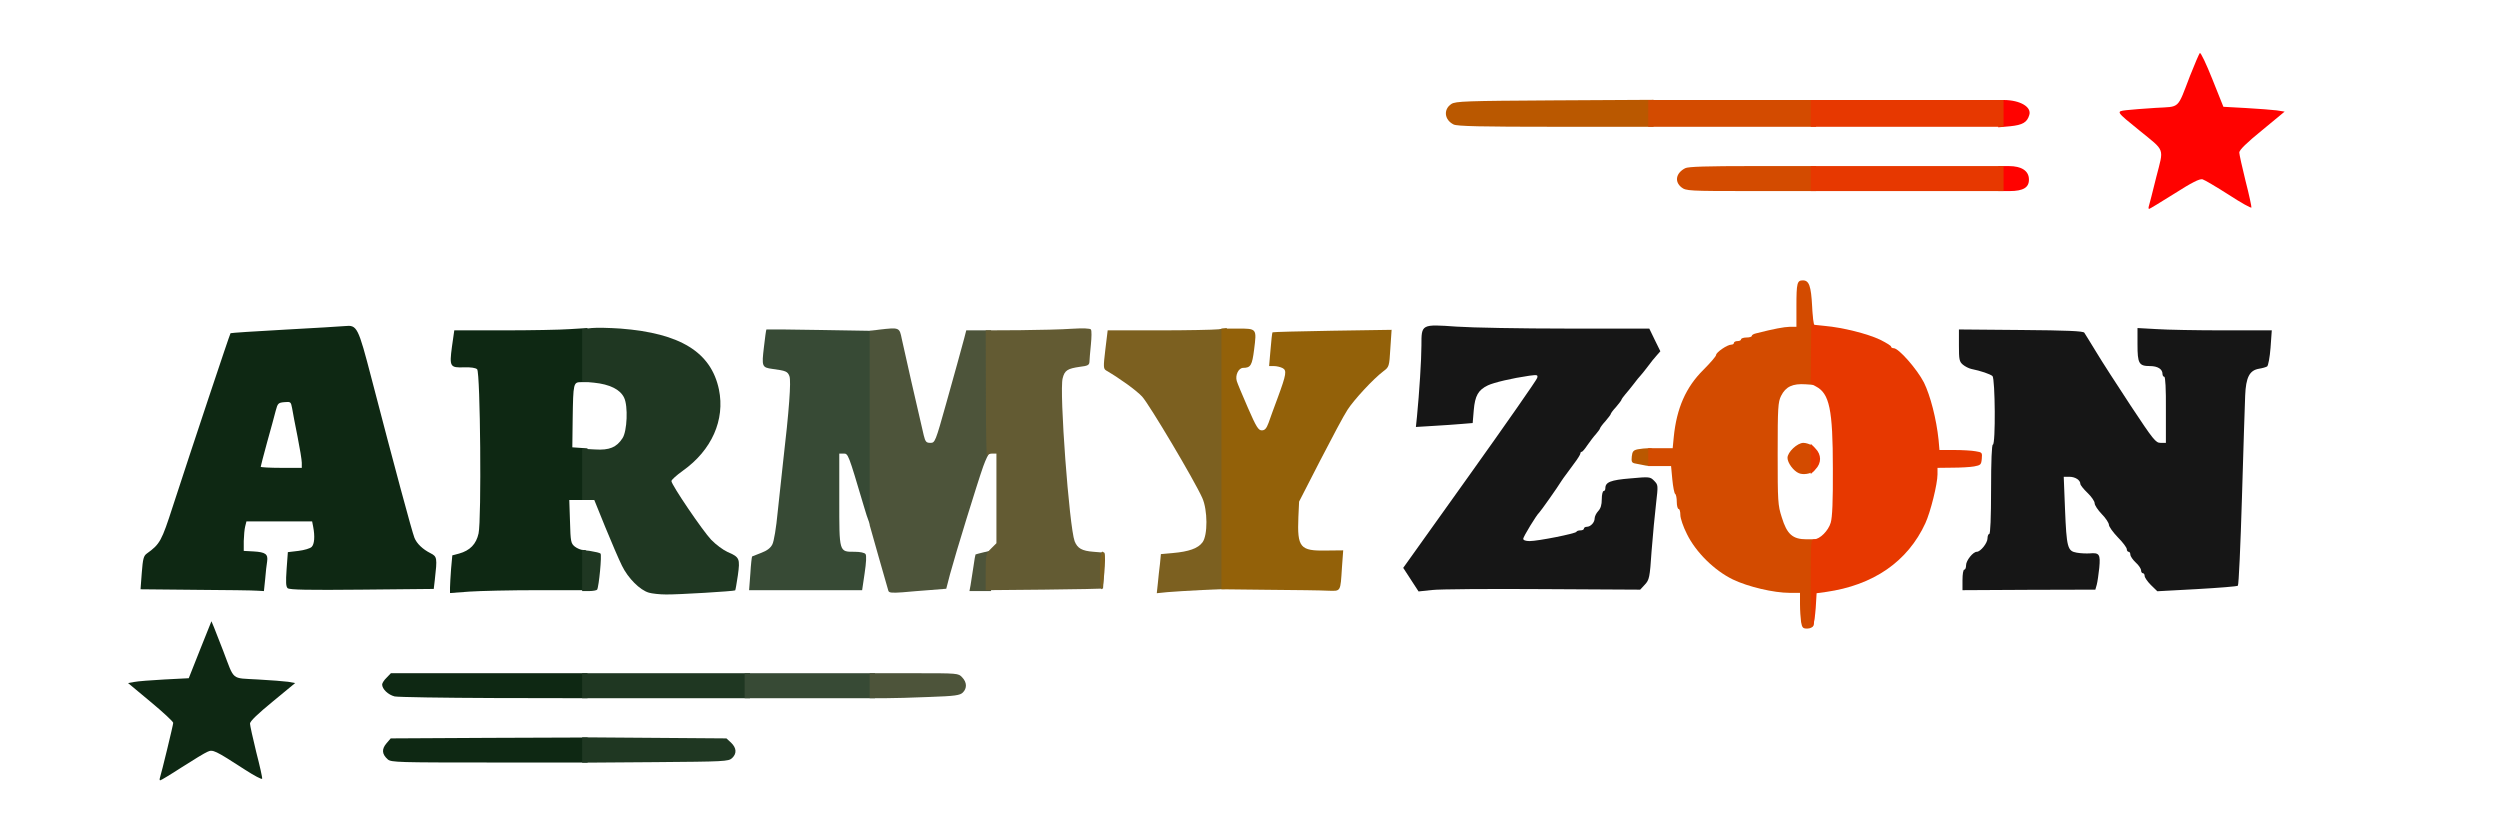 <?xml version="1.0" encoding="utf-8"?>
<!DOCTYPE svg PUBLIC "-//W3C//DTD SVG 1.0//EN" "http://www.w3.org/TR/2001/REC-SVG-20010904/DTD/svg10.dtd">
<svg version="1.0" xmlns="http://www.w3.org/2000/svg" width="1400px" height="460px" viewBox="0 0 1400 460" preserveAspectRatio="xMidYMid meet">
 <g fill="#161616">
  <path d="M790.1 324.6 l-4.3 -6.6 37.2 -52.1 c20.5 -28.7 37.5 -53.1 37.8 -54.2 0.5 -1.8 0.2 -1.9 -4.4 -1.3 -9.7 1.4 -19.8 3.8 -23.2 5.4 -5.4 2.6 -7.2 5.8 -7.9 13.9 l-0.6 7.2 -6.1 0.5 c-3.4 0.3 -10.5 0.8 -15.9 1.1 l-9.8 0.6 0.6 -5.8 c1.3 -13.2 2.5 -32.1 2.5 -39.8 0 -12 -0.2 -12 19.6 -10.6 8.6 0.6 36.5 1.1 61.8 1.1 l46.2 0 3.1 6.4 3.1 6.3 -2.1 2.4 c-1.2 1.3 -3.4 4 -4.9 6.1 -1.5 2 -3.3 4.2 -4 5 -0.7 0.7 -2.5 2.9 -3.9 4.8 -1.5 1.9 -3.6 4.6 -4.8 5.9 -1.1 1.3 -2.1 2.7 -2.1 3 0 0.3 -1.4 2.1 -3 4 -1.7 1.8 -3 3.6 -3 4 0 0.3 -1.4 2.1 -3 4 -1.7 1.8 -3 3.7 -3 4 0 0.3 -1 1.7 -2.2 3.1 -1.3 1.4 -3.4 4.2 -4.8 6.2 -1.4 2.1 -2.8 3.8 -3.2 3.8 -0.5 0 -0.8 0.4 -0.8 1 0 0.5 -1.6 3.1 -3.6 5.7 -1.9 2.7 -4.1 5.5 -4.7 6.4 -0.7 0.8 -1.6 2.3 -2.2 3.1 -2.3 3.8 -11.9 17.3 -12.5 17.8 -1.4 1.1 -9 13.6 -9 14.7 0 0.8 1.4 1.3 3.6 1.3 4.7 0 25.8 -4.2 26.2 -5.2 0.2 -0.5 1.2 -0.8 2.3 -0.8 1 0 1.9 -0.4 1.9 -1 0 -0.5 0.7 -1 1.6 -1 2.1 0 4.4 -2.4 4.4 -4.7 0 -1.1 0.9 -2.9 2 -4.1 1.4 -1.5 2 -3.5 2 -6.7 0 -2.5 0.5 -4.5 1 -4.5 0.6 0 1 -0.7 1 -1.6 0 -3.4 2.9 -4.6 14 -5.5 10.8 -1 11.1 -0.9 13.3 1.3 2.3 2.4 2.3 2.4 1.1 12.8 -0.7 5.8 -1.8 17.7 -2.5 26.5 -1 15.1 -1.3 16.2 -3.8 18.9 l-2.6 2.8 -54.5 -0.3 c-30 -0.2 -57.9 0 -62.1 0.5 l-7.5 0.8 -4.3 -6.6z"/>
  <path d="M1099 324.8 c0 -3.2 0.4 -5.8 1 -5.8 0.6 0 1 -1.1 1 -2.5 0 -2.6 3.9 -7.5 6 -7.5 2.1 0 6 -4.9 6 -7.5 0 -1.4 0.5 -2.5 1 -2.5 0.6 0 1 -9 1 -25 0 -16 0.4 -25 1 -25 1.6 0 1.3 -36.8 -0.2 -38.4 -1.3 -1.1 -6.5 -2.9 -11.9 -4 -1.4 -0.3 -3.5 -1.4 -4.7 -2.4 -2 -1.7 -2.2 -2.9 -2.2 -10.8 l0 -8.9 34.7 0.3 c25.7 0.2 34.9 0.6 35.5 1.5 0.5 0.7 3.4 5.5 6.6 10.7 3.1 5.2 11.9 18.8 19.4 30.2 12.7 19.2 14 20.8 16.7 20.8 l3 0 0 -18.5 c0.1 -11.7 -0.3 -18.5 -0.9 -18.5 -0.5 0 -1 -0.7 -1 -1.6 0 -2.7 -2.7 -4.4 -7 -4.4 -6.2 0 -7 -1.4 -7 -12.1 l0 -9.2 10.7 0.6 c5.8 0.4 22.7 0.7 37.5 0.7 l27 0 -0.7 9.8 c-0.4 5.3 -1.3 10 -1.9 10.4 -0.6 0.4 -2.7 1 -4.6 1.3 -5.3 0.9 -7.3 4.9 -7.7 15 -0.2 4.4 -1 30 -1.8 57 -0.8 26.9 -1.8 49.2 -2.3 49.5 -0.4 0.4 -10.7 1.2 -22.9 1.9 l-22.2 1.2 -3.6 -3.5 c-1.9 -1.9 -3.5 -4.2 -3.5 -5.1 0 -0.8 -0.4 -1.5 -1 -1.5 -0.5 0 -1 -0.7 -1 -1.6 0 -0.9 -1.3 -2.9 -3 -4.4 -1.6 -1.5 -3 -3.5 -3 -4.4 0 -0.9 -0.4 -1.6 -1 -1.6 -0.5 0 -1 -0.7 -1 -1.5 0 -0.8 -2.2 -3.8 -5 -6.6 -2.7 -2.8 -5 -6 -5 -7 0 -1 -1.8 -3.8 -4 -6 -2.2 -2.3 -4 -5 -4 -6.1 0 -1.1 -1.8 -3.7 -4 -5.8 -2.2 -2.1 -4 -4.4 -4 -5 0 -2.1 -2.8 -4 -6.1 -4 l-3.2 0 0.7 17.8 c0.9 22 1.4 23.8 6.6 24.7 2.2 0.4 5.4 0.5 7.2 0.4 5.5 -0.5 6.1 0.5 5.4 8.1 -0.4 3.7 -1 7.9 -1.4 9.4 l-0.8 2.8 -37.2 0.1 -37.2 0.2 0 -5.7z"/>
 </g>
 <g fill="#0e2813">
  <path d="M89.5 435.8 c1 -3.1 7.5 -29.9 7.5 -31 0 -0.7 -5.7 -6 -12.7 -11.8 l-12.6 -10.5 3.4 -0.6 c1.9 -0.4 9.5 -1 17 -1.4 l13.6 -0.7 6.3 -15.9 6.4 -16 1.4 3.3 c0.7 1.8 3.1 7.8 5.2 13.3 6.5 17 4.2 15.1 19.4 16 7.2 0.4 14.9 1 17 1.3 l3.9 0.7 -12.6 10.4 c-8.3 6.8 -12.7 11 -12.7 12.3 0 1 1.6 8.2 3.5 16 2 7.7 3.5 14.4 3.3 14.9 -0.2 0.5 -4.4 -1.7 -9.5 -5 -17 -11 -18.1 -11.5 -21.1 -10.1 -1.5 0.6 -7.9 4.5 -14.3 8.6 -6.3 4.1 -11.8 7.4 -12.2 7.4 -0.3 0 -0.4 -0.6 -0.2 -1.2z"/>
  <path d="M217.2 425.3 c-3.3 -2.9 -3.6 -5.7 -0.8 -9 l2.4 -2.8 55.1 -0.3 55.1 -0.2 0 7 0 7 -54.9 0 c-50.8 0 -55 -0.1 -56.9 -1.7z"/>
  <path d="M221 390 c-3.6 -0.9 -7 -4.1 -7 -6.7 0 -0.7 1.1 -2.5 2.5 -3.8 l2.4 -2.5 55.1 0 55 0 0 7 0 7 -52.2 -0.1 c-28.8 -0.1 -53.9 -0.5 -55.8 -0.9z"/>
  <path d="M252 329.2 c0 -1.6 0.3 -6.3 0.6 -10.6 l0.7 -7.6 3.8 -1 c6.1 -1.7 9.6 -5.3 10.9 -11.3 1.7 -7.8 1 -90.1 -0.8 -91.9 -0.8 -0.8 -3.4 -1.2 -7.2 -1.1 -8 0.3 -8.4 -0.3 -6.9 -11.6 l1.3 -9.1 27.5 0 c15.2 0 32 -0.3 37.4 -0.7 l9.7 -0.6 0 15.1 0 15.2 -3.5 0 c-4.4 0 -4.5 0.4 -4.8 20.5 l-0.2 16 4.3 0.3 4.2 0.3 0 14.5 0 14.4 -5.1 0 -5.1 0 0.4 12.1 c0.3 11.3 0.5 12.2 2.7 14 1.3 1 3.4 1.9 4.7 1.9 2.4 0 2.4 0.1 2.4 11.3 l0 11.2 -27.7 0 c-15.3 0 -32.6 0.4 -38.5 0.8 l-10.8 0.8 0 -2.9z"/>
  <path d="M109.6 330.3 l-30.9 -0.3 0.7 -9.3 c0.6 -7.7 1 -9.4 2.8 -10.7 7.4 -5.3 8.3 -7 14.6 -26.5 10.6 -32.6 31.9 -96.5 32.3 -96.9 0.2 -0.2 13.9 -1.1 30.4 -2 16.5 -0.9 31.6 -1.8 33.6 -2 6.9 -0.7 7.4 0.3 15 29.5 12.7 48.8 22.6 85.6 24 89.1 1.3 3.2 4.6 6.4 9 8.6 3.7 1.9 3.8 2.6 2.4 14.9 l-0.6 5.1 -40.2 0.4 c-30.1 0.3 -40.5 0.1 -41.6 -0.8 -1 -0.9 -1.1 -3.3 -0.6 -10.7 l0.7 -9.5 5.9 -0.7 c3.3 -0.4 6.6 -1.4 7.4 -2.2 1.6 -1.5 1.9 -6 0.9 -11.2 l-0.6 -3.1 -18.4 0 -18.4 0 -0.7 2.8 c-0.4 1.5 -0.7 5.2 -0.8 8.2 l0 5.5 5.5 0.3 c6.7 0.4 8.2 1.5 7.6 5.6 -0.3 1.7 -0.8 6.1 -1.1 9.9 l-0.7 6.7 -3.6 -0.2 c-2 -0.2 -17.6 -0.4 -34.6 -0.5z m59.4 -71.2 c0 -1.5 -1.1 -8.2 -2.4 -14.7 -1.3 -6.6 -2.7 -13.6 -3 -15.7 -0.7 -3.7 -0.8 -3.8 -4.3 -3.5 -3.4 0.3 -3.8 0.6 -4.9 4.8 -0.6 2.5 -2.8 10.4 -4.8 17.6 -2 7.3 -3.6 13.5 -3.6 13.8 0 0.3 5.2 0.6 11.5 0.6 l11.5 0 0 -2.9z"/>
 </g>
 <g fill="#1f3722">
  <path d="M326 420 l0 -7.1 40.4 0.3 40.4 0.3 2.6 2.4 c3.1 3 3.3 6.1 0.5 8.7 -2 1.8 -4.4 1.9 -43 2.2 l-40.9 0.3 0 -7.1z"/>
  <path d="M326 384 l0 -7 47 0 47 0 0 7 0 7 -47 0 -47 0 0 -7z"/>
  <path d="M363.4 331.9 c-5 -1.4 -11.7 -8.1 -15.1 -15.1 -1.7 -3.4 -5.9 -13.2 -9.3 -21.5 l-6.2 -15.3 -3.4 0 -3.4 0 0 -14.3 0 -14.4 7.3 0.4 c8 0.5 12 -1.2 15.3 -6.3 2.6 -3.9 3.2 -18 0.9 -22.7 -2.2 -4.6 -8 -7.5 -16.9 -8.4 l-6.6 -0.6 0 -14.7 0 -14.7 5.3 -0.6 c2.9 -0.3 10.2 -0.1 16.2 0.3 33.5 2.6 50.7 13.2 55.1 34.1 3.5 17 -4 34 -20.2 45.5 -3.5 2.5 -6.4 5.1 -6.4 5.8 0 2.1 17.6 28 22.3 32.9 2.6 2.7 6.7 5.7 9.1 6.8 6.8 2.9 7.1 3.7 5.8 13.1 -0.7 4.5 -1.3 8.3 -1.5 8.4 -0.5 0.5 -32.1 2.4 -38.7 2.3 -3.6 0 -7.9 -0.5 -9.6 -1z"/>
  <path d="M326 319.5 l0 -11.5 4.8 0.6 c2.6 0.4 5.1 1 5.5 1.4 0.8 0.8 -0.9 18.5 -1.9 20.2 -0.3 0.4 -2.3 0.8 -4.5 0.8 l-3.9 0 0 -11.5z"/>
 </g>
 <g fill="#374a35">
  <path d="M417 384 l0 -7 36.5 0 36.5 0 0 7 0 7 -36.5 0 -36.5 0 0 -7z"/>
  <path d="M420.2 321.2 c0.3 -5.2 0.8 -9.5 1 -9.6 0.2 -0.1 2.4 -1 5.1 -2 3.2 -1.2 5.2 -2.7 6.2 -4.7 0.9 -1.6 2.2 -9.5 3 -18.1 0.9 -8.4 2.2 -20.9 3 -27.8 3.4 -29.1 4.6 -45.6 3.6 -48.3 -1 -2.7 -2 -3.1 -9.5 -4.1 -5.9 -0.8 -6.1 -1.3 -4.8 -12.2 0.6 -5.3 1.2 -9.7 1.4 -9.9 0.2 -0.1 13.9 0 30.6 0.3 l30.2 0.5 0 55.3 c0 44.4 -0.3 55.4 -1.3 55.4 -0.8 0 -2.8 -5 -5 -12.7 -8.7 -29.3 -8.7 -29.3 -11.3 -29.3 l-2.4 0 0 25.8 c0 29.8 -0.2 29.2 8.7 29.2 2.9 0 5.5 0.5 6 1.3 0.6 0.7 0.4 4.7 -0.5 10.7 l-1.4 9.5 -31.7 0 -31.6 0 0.7 -9.3z"/>
 </g>
 <g fill="#4d543a">
  <path d="M487 384 l0 -7 24.8 0 c24.7 0 24.9 0 27 2.3 2.7 2.8 2.8 6.1 0.4 8.5 -1.6 1.6 -4.3 2 -18.7 2.5 -9.2 0.4 -20.6 0.7 -25.2 0.7 l-8.3 0 0 -7z"/>
  <path d="M497.5 330.9 c-0.2 -0.8 -2.7 -9.4 -5.5 -19.2 l-5 -17.7 0 -54.4 0 -54.3 5.3 -0.7 c11.4 -1.3 11.4 -1.3 12.7 5.2 1 4.9 9.2 40.8 12.3 54 0.9 3.6 1.4 4.2 3.7 4.2 2.6 0 2.8 -0.4 8.9 -22.2 5.9 -21 7.3 -26.2 10.1 -36.5 l1.1 -4.3 6.9 0 7 0 0 34.5 c0 19.7 -0.4 34.5 -0.9 34.5 -0.5 0 -2.1 3.3 -3.5 7.2 -3.1 8.7 -15.5 48.9 -18.6 60.4 l-2.1 8.1 -8.7 0.7 c-4.8 0.4 -12 0.9 -15.9 1.3 -5.7 0.4 -7.4 0.3 -7.8 -0.8z"/>
  <path d="M543.5 327.8 c0.3 -1.8 1 -6.4 1.6 -10.3 0.5 -3.8 1.1 -7 1.2 -7 0.1 -0.1 2.1 -0.6 4.5 -1.2 l4.2 -1 0 11.3 0 11.4 -6 0 -6.1 0 0.6 -3.2z"/>
 </g>
 <g fill="#635b33">
  <path d="M552 320.3 c0 -9.9 0.1 -10.2 3 -13.1 l3 -3 0 -25.1 0 -25.1 -2.4 0 c-1.3 0 -2.7 0.6 -2.9 1.3 -0.3 0.6 -0.6 -14.9 -0.6 -34.5 l-0.1 -35.8 19.3 -0.1 c10.5 -0.1 23.6 -0.4 29 -0.8 6.2 -0.4 10.2 -0.2 10.6 0.4 0.5 0.6 0.4 4.4 0 8.5 -0.4 4.1 -0.8 8.5 -0.8 9.6 -0.1 1.8 -0.9 2.3 -5.3 2.8 -7 1 -8.6 2 -9.7 6.4 -2 7.1 3.7 83.3 6.7 91.3 1.6 4 4.1 5.4 10.6 5.9 l6.1 0.5 -0.3 10 c-0.2 5.5 -0.4 10 -0.5 10.1 -0.1 0.1 -14.9 0.4 -33 0.6 l-32.7 0.3 0 -10.2z"/>
 </g>
 <g fill="#7c6020">
  <path d="M648.4 326.6 c0.3 -3.1 0.8 -8 1.2 -11 l0.5 -5.3 6.7 -0.6 c9 -0.8 14.1 -2.6 16.6 -6 3 -4 2.9 -18.1 -0.1 -24.8 -4.4 -9.9 -29.8 -52.6 -33.7 -56.8 -3.4 -3.6 -12.1 -9.9 -20.1 -14.6 -1.6 -1 -1.7 -1.8 -0.5 -11.8 l1.3 -10.7 28.7 0 c15.8 0 30.8 -0.3 33.4 -0.6 l4.6 -0.7 0 73.1 0 73 -13.7 0.6 c-7.6 0.4 -16.4 0.9 -19.6 1.2 l-5.9 0.6 0.6 -5.6z"/>
  <path d="M616 319.5 c0 -9.6 0.7 -12.3 2.5 -9.5 1 1.6 -0.6 20 -1.6 20 -0.5 0 -0.9 -4.7 -0.9 -10.5z"/>
 </g>
 <g fill="#936109">
  <path d="M710.8 330.3 l-26.8 -0.3 0 -73 0 -73 9 0 c10.9 0 10.8 -0.1 9.3 11.8 -1.1 8.7 -1.9 10.2 -6.1 10.2 -2.6 0 -4.6 4.1 -3.6 7.4 0.3 1.1 3.1 7.8 6.2 14.9 4.7 10.8 5.9 12.7 7.8 12.7 1.7 0 2.6 -1 3.8 -4.2 0.8 -2.4 3.1 -8.6 5.1 -14 4.9 -13.3 5.2 -15.4 2.7 -16.7 -1.2 -0.6 -3.3 -1.1 -4.8 -1.1 l-2.7 0 0.8 -9.2 c0.4 -5.1 0.9 -9.5 1.1 -9.7 0.2 -0.2 15.3 -0.6 33.5 -0.9 l33.2 -0.5 -0.7 10.4 c-0.6 10.2 -0.7 10.4 -3.9 12.8 -5.7 4.3 -16.5 16 -20.1 21.6 -2 3 -8.8 15.8 -15.3 28.4 l-11.8 23 -0.4 8.6 c-0.7 17.2 0.9 19.1 15.7 18.8 l9.4 -0.1 -0.7 9.6 c-0.9 13.9 -0.5 13.2 -7.8 13 -3.4 -0.2 -18.2 -0.4 -32.9 -0.5z"/>
 </g>
 <g fill="#ff0200">
  <path d="M1203.4 115.3 c0.3 -1 2.2 -8.3 4.1 -16.1 4.3 -16.8 5.2 -14.2 -9.5 -26.2 -13.1 -10.6 -13.1 -10.6 -7.3 -11.3 2.7 -0.3 10.1 -0.9 16.6 -1.3 13.7 -0.8 11.8 1.1 19.1 -17.9 2.6 -6.6 5.1 -12.4 5.5 -12.8 0.5 -0.5 3.6 6.1 7 14.6 l6.2 15.5 12.7 0.7 c7 0.4 14.7 1 17.1 1.3 l4.5 0.7 -12.7 10.5 c-8.5 6.9 -12.7 11 -12.7 12.4 0 1 1.6 8.2 3.5 15.9 2 7.7 3.4 14.4 3.3 14.9 -0.2 0.5 -5.9 -2.7 -12.8 -7.2 -6.9 -4.4 -13.5 -8.3 -14.6 -8.6 -1.6 -0.4 -6 1.8 -15.7 8 -7.5 4.7 -13.9 8.6 -14.2 8.6 -0.4 0 -0.4 -0.8 -0.1 -1.7z"/>
  <path d="M1119 100 l0 -7 5.9 0 c7.2 0 11.3 2.7 11.3 7.5 0.1 4.5 -3.2 6.5 -10.8 6.5 l-6.4 0 0 -7z"/>
  <path d="M1119 63.6 l0 -7.6 3.3 0 c9 0.1 15.5 3.9 14.1 8.4 -1.2 4.1 -3.7 5.6 -10.7 6.3 l-6.7 0.6 0 -7.7z"/>
 </g>
 <g fill="#ba5800">
  <path d="M919.5 260.3 c-1.1 -0.2 -2.9 -0.6 -4.1 -0.8 -1.6 -0.4 -1.9 -1 -1.6 -3.9 0.3 -2.8 0.9 -3.5 3.4 -4 1.7 -0.3 4.3 -0.6 5.9 -0.6 2.8 0 2.9 0.2 2.9 5 0 5.3 -0.4 5.6 -6.5 4.3z"/>
  <path d="M814 69.7 c-5.2 -2.6 -5.8 -8.5 -1.2 -11.5 2.4 -1.5 8 -1.7 57.9 -2 l55.3 -0.3 0 7.6 0 7.5 -54.7 0 c-42 0 -55.4 -0.3 -57.3 -1.3z"/>
 </g>
 <g fill="#d34b00">
  <path d="M1008.6 348.3 c-0.3 -2.1 -0.6 -6.6 -0.6 -10 l0 -6.3 -5.7 0 c-9 0 -23.4 -3.4 -31.9 -7.5 -10.3 -5 -20.7 -15.2 -25.7 -25.4 -2.1 -4.1 -3.7 -8.9 -3.7 -10.7 0 -1.9 -0.4 -3.4 -1 -3.4 -0.5 0 -1 -1.8 -1 -3.9 0 -2.2 -0.4 -4.2 -0.9 -4.5 -0.5 -0.3 -1.2 -4 -1.6 -8.1 l-0.7 -7.5 -6.4 0 -6.4 0 0 -5 0 -5 6.9 0 6.8 0 0.6 -6.2 c1.6 -16.2 6.8 -28 16.6 -37.7 3.9 -3.9 7.1 -7.6 7.1 -8.3 0 -1.5 6.3 -5.8 8.5 -5.8 0.8 0 1.5 -0.4 1.5 -1 0 -0.5 0.9 -1 2 -1 1.1 0 2 -0.4 2 -1 0 -0.5 1.4 -1 3 -1 1.7 0 3 -0.4 3 -0.9 0 -0.5 1 -1.1 2.3 -1.4 10.2 -2.6 15.7 -3.6 19 -3.7 l3.7 0 0 -11.4 c0 -13.2 0.4 -14.6 3.6 -14.6 3.5 0 4.6 3.1 5.2 14.6 0.2 5.7 0.9 10.4 1.3 10.4 0.5 0 0.9 7.6 0.9 16.8 l0 16.8 -5.8 -0.4 c-7.3 -0.5 -11.2 1.3 -13.8 6.5 -1.7 3.5 -1.9 6.4 -1.9 32.3 0 26.8 0.1 28.9 2.3 35.7 2.9 9.5 6.1 12.3 13.9 12.3 l5.5 0 -0.4 23.3 c-0.2 12.7 -0.8 24 -1.2 25 -0.5 1 -1.9 1.7 -3.6 1.7 -2.4 0 -2.8 -0.5 -3.4 -3.7z"/>
  <path d="M1007.4 265 c-3 -1.2 -6.4 -5.8 -6.4 -8.6 0 -3.2 5.5 -8.4 8.9 -8.4 1.4 0 3.7 0.7 4.9 1.6 1.8 1.3 2.2 2.5 2.2 7.3 0 3.5 -0.5 6.3 -1.3 6.9 -1.9 1.6 -6 2.2 -8.3 1.2z"/>
  <path d="M941.6 104.9 c-4 -3.2 -3.1 -8 2.1 -10.7 1.5 -0.9 12.6 -1.2 37.7 -1.2 l35.6 0 0 7 0 7 -36.4 0 c-35.2 0 -36.4 -0.1 -39 -2.1z"/>
  <path d="M923 63.5 l0 -7.5 47 0 47 0 0 7.5 0 7.5 -47 0 -47 0 0 -7.5z"/>
 </g>
 <g fill="#e73800">
  <path d="M1014 327.3 c0 -24.3 0.1 -25.3 1.9 -25.3 3.2 0 8 -4.8 9.3 -9.3 0.9 -3 1.3 -11.9 1.2 -30.2 0 -33.4 -1.9 -42.1 -9.5 -46.1 l-2.9 -1.5 0.2 -24.7 c0.1 -13.6 0.4 -21 0.5 -16.5 l0.4 8.1 6.7 0.7 c10.2 0.9 24 4.4 31 7.7 3.4 1.7 6.2 3.4 6.2 3.9 0 0.5 0.7 0.9 1.5 0.9 2.8 0 13.1 11.8 16.9 19.2 3.6 7.3 7 20.5 8.2 32.1 l0.5 5.7 8.2 0 c4.5 0 9.9 0.3 12 0.7 3.7 0.6 3.8 0.7 3.5 4.2 -0.3 3.3 -0.6 3.6 -4.3 4.3 -2.2 0.4 -7.7 0.7 -12.2 0.7 l-8.3 0.1 0 3.6 c0 5.4 -3.9 21.1 -6.8 27.4 -9.9 21.5 -29.2 34.8 -55.8 38.5 l-5.1 0.7 -0.5 8.3 c-0.3 4.5 -1.1 9.1 -1.7 10.1 -0.8 1.4 -1 -4.7 -1.1 -23.3z"/>
  <path d="M1014 257 l0 -8.5 2.6 2.6 c3.5 3.5 3.5 8.2 0.1 11.7 l-2.7 2.7 0 -8.5z"/>
  <path d="M1014 100 l0 -7 54 0 54 0 0 7 0 7 -54 0 -54 0 0 -7z"/>
  <path d="M1014 63.5 l0 -7.5 54 0 54 0 0 7.5 0 7.5 -54 0 -54 0 0 -7.5z"/>
 </g>
</svg>